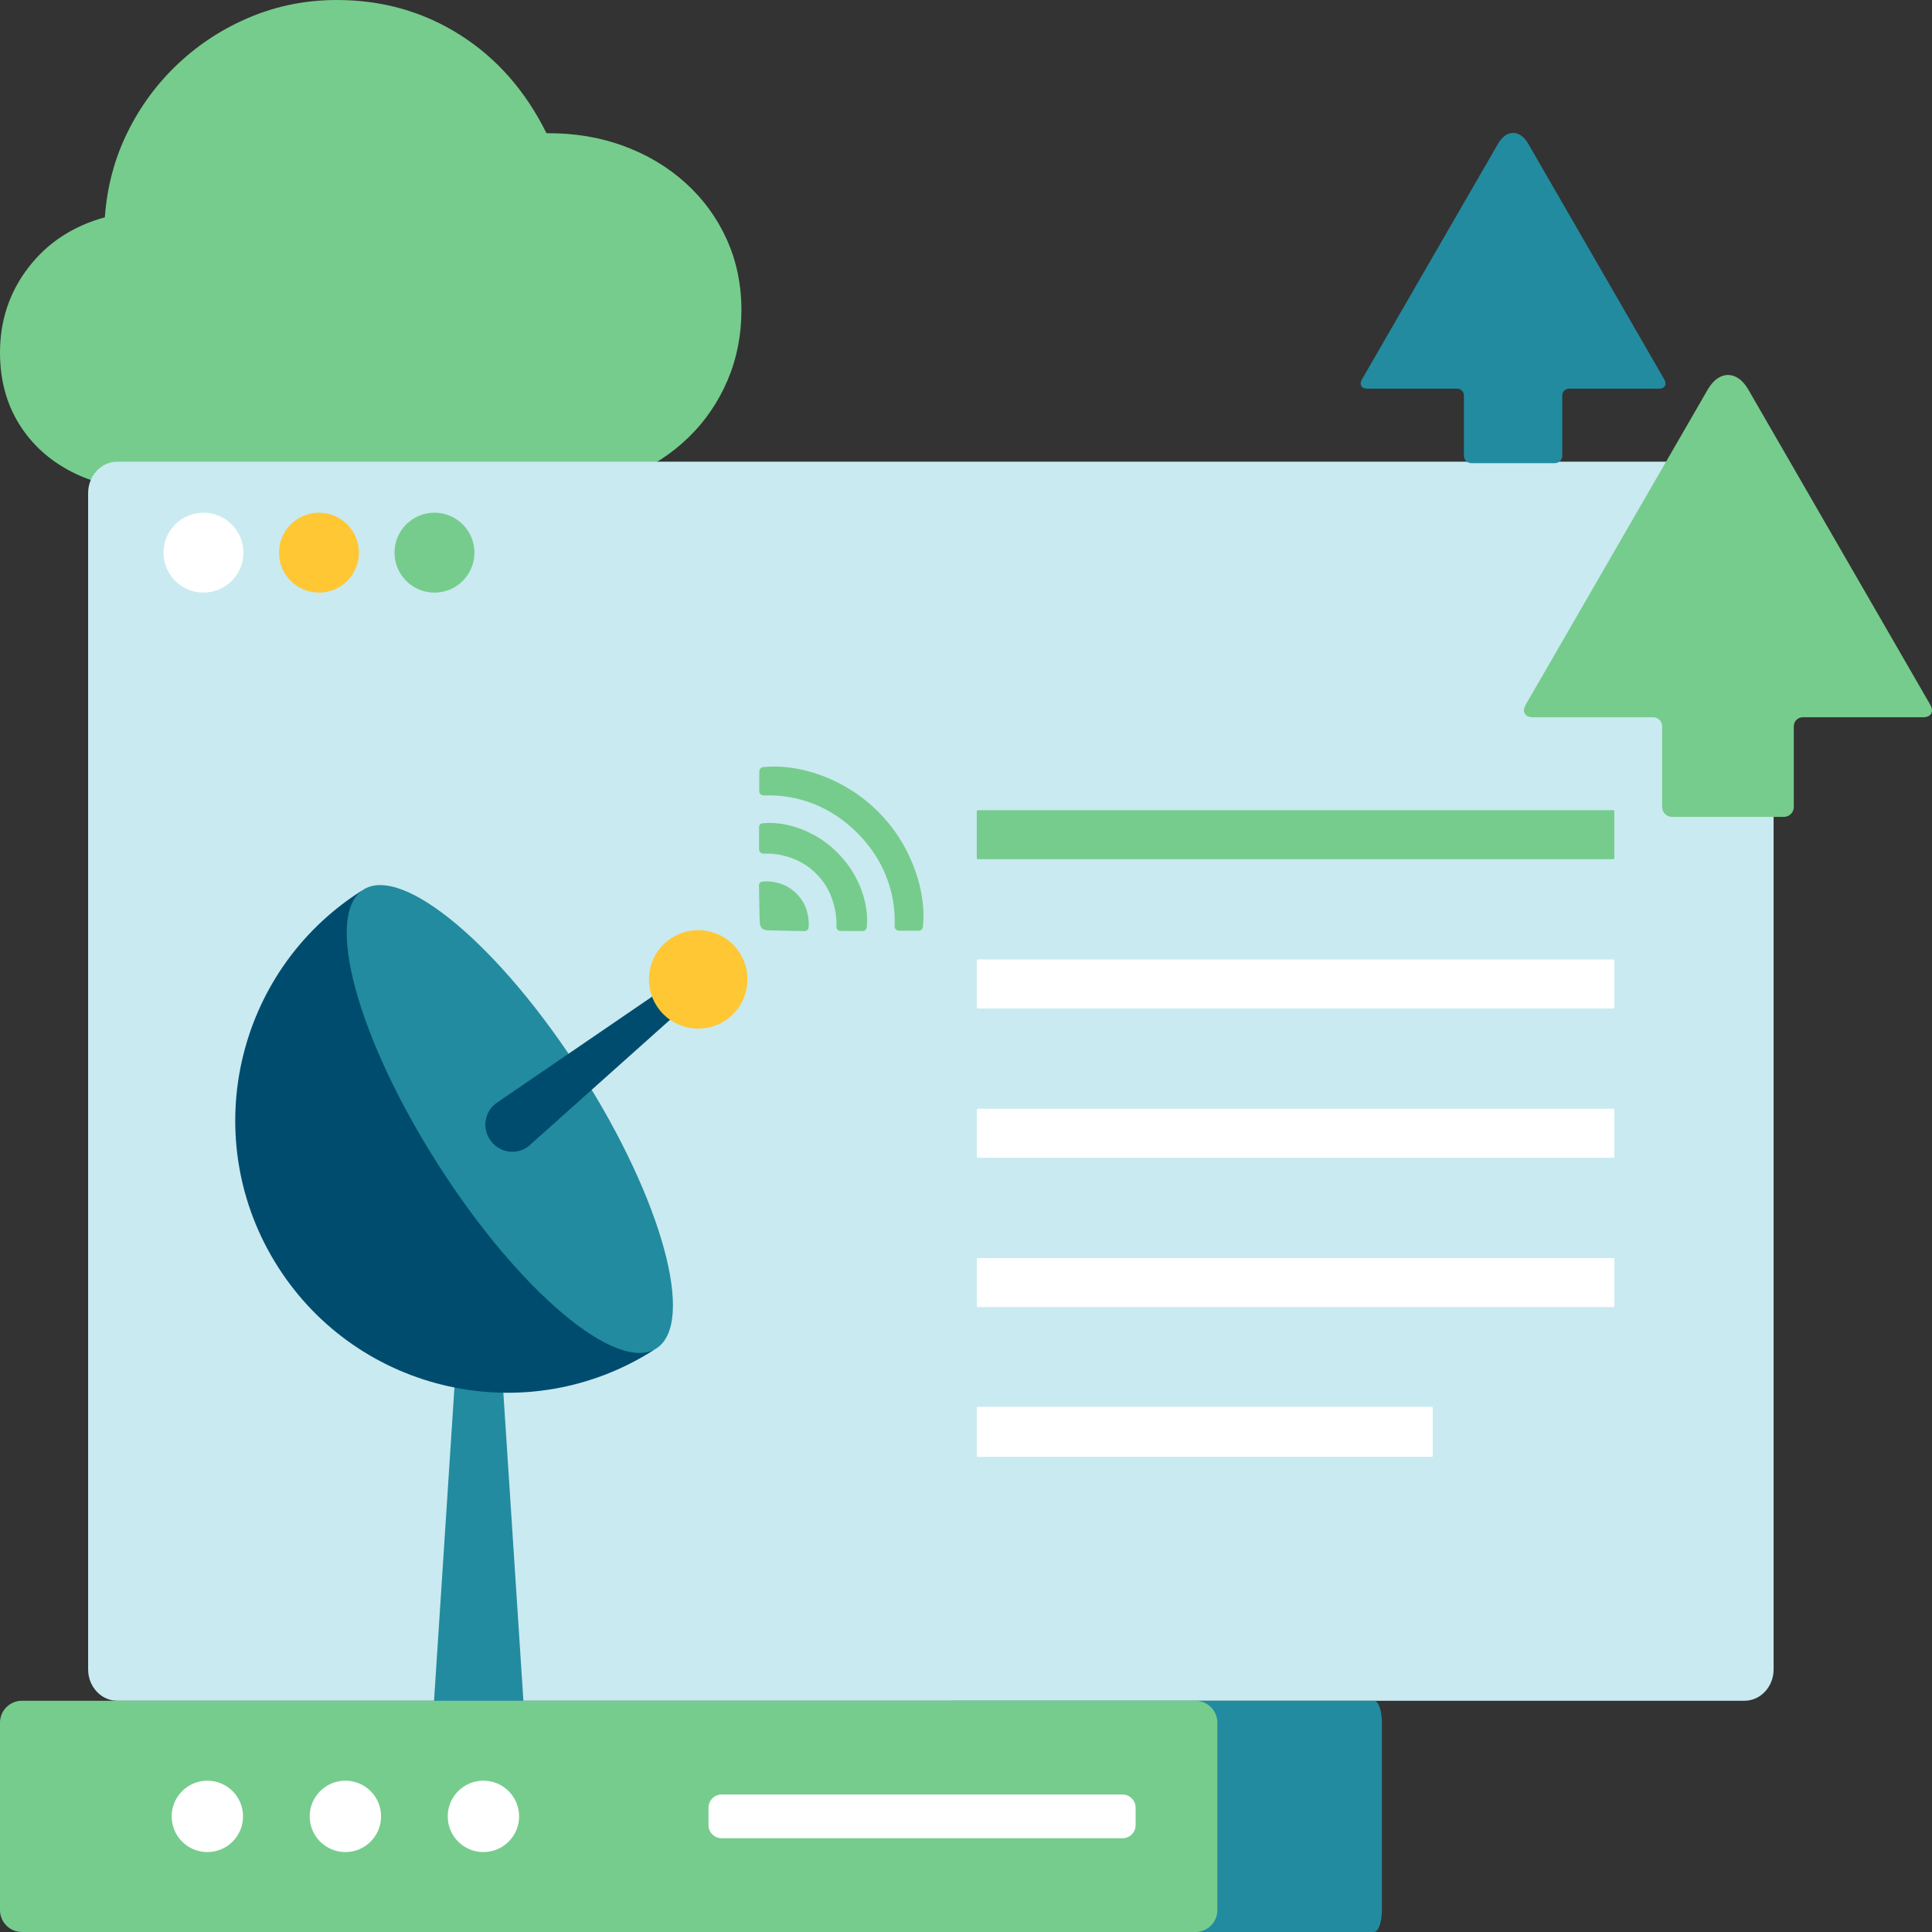 <?xml version="1.0" encoding="UTF-8"?>
<svg width="200px" height="200px" viewBox="0 0 200 200" version="1.1" xmlns="http://www.w3.org/2000/svg" xmlns:xlink="http://www.w3.org/1999/xlink">
    <rect x="0" y="0" width="200" height="200" fill="#333333" stroke="none"/>
    <title>2E548883-B18E-4629-9FFE-28136D3C48FC</title>
    <g id="Services" stroke="none" stroke-width="1" fill="none" fill-rule="evenodd">
        <g id="BiznetGio---SERVICE-Network-Support" transform="translate(-470, -830)">
            <g id="Network" transform="translate(470, 830)">
                <path d="M15.601,50.652 L57.69,50.652 C60.381,50.652 62.885,50.178 65.203,49.229 C67.52,48.28 69.543,46.965 71.273,45.282 C73.003,43.599 74.348,41.634 75.309,39.387 C76.27,37.139 76.751,34.717 76.751,32.119 C76.751,29.476 76.248,27.037 75.241,24.801 C74.235,22.565 72.816,20.617 70.985,18.956 C69.153,17.296 67.011,16.014 64.558,15.111 C62.105,14.207 59.443,13.767 56.571,13.79 C54.4,9.408 51.416,6.014 47.617,3.608 C43.819,1.203 39.568,0 34.865,0 C31.745,0 28.789,0.576 25.996,1.728 C23.204,2.88 20.711,4.478 18.518,6.522 C16.325,8.566 14.555,10.949 13.21,13.671 C11.865,16.393 11.079,19.335 10.853,22.497 C7.552,23.4 4.918,25.128 2.951,27.681 C0.984,30.233 0,33.169 0,36.49 C0,39.291 0.656,41.752 1.967,43.876 C3.279,45.999 5.104,47.659 7.444,48.856 C9.785,50.053 12.503,50.652 15.601,50.652 Z" id="Path" fill="#76CC8C"></path>
                <g id="Group" transform="translate(9.062, 47.5)">
                    <path d="M3.082,0.293 L171.52,0.293 C173.189,0.293 174.542,1.748 174.542,3.542 L174.542,125.312 C174.542,127.107 173.189,128.562 171.52,128.562 L3.082,128.562 C1.414,128.562 0.061,127.107 0.061,125.312 L0.061,3.542 C0.061,1.748 1.414,0.293 3.082,0.293 Z" id="Path" fill="#C9EAF0"></path>
                    <g transform="translate(7.812, 5.312)" id="Path">
                        <path d="M0.051,4.399 C0.051,2.114 1.903,0.262 4.188,0.262 C6.473,0.262 8.325,2.114 8.325,4.399 C8.325,6.683 6.473,8.535 4.188,8.535 C1.903,8.535 0.051,6.683 0.051,4.399 Z" fill="#FFFFFF" fill-rule="nonzero"></path>
                        <path d="M12.008,4.399 C12.008,2.114 13.86,0.262 16.145,0.262 C18.429,0.262 20.282,2.114 20.282,4.399 C20.282,6.683 18.429,8.535 16.145,8.535 C13.86,8.535 12.008,6.683 12.008,4.399 Z" fill="#FFC734"></path>
                        <path d="M23.965,4.399 C23.965,2.114 25.817,0.262 28.102,0.262 C30.386,0.262 32.238,2.114 32.238,4.399 C32.238,6.683 30.386,8.535 28.102,8.535 C25.817,8.535 23.965,6.683 23.965,4.399 Z" fill="#76CC8C"></path>
                    </g>
                    <path d="M92.159,36.371 L157.948,36.371 C158.005,36.371 158.052,36.417 158.052,36.473 L158.052,41.341 C158.052,41.398 158.005,41.444 157.948,41.444 L92.159,41.444 C92.102,41.444 92.056,41.398 92.056,41.341 L92.056,36.473 C92.056,36.417 92.102,36.371 92.159,36.371 Z" id="Path" fill="#76CC8C"></path>
                    <path d="M92.159,51.825 L157.948,51.825 C158.005,51.825 158.052,51.871 158.052,51.928 L158.052,56.795 C158.052,56.852 158.005,56.898 157.948,56.898 L92.159,56.898 C92.102,56.898 92.056,56.852 92.056,56.795 L92.056,51.928 C92.056,51.871 92.102,51.825 92.159,51.825 Z" id="Path" fill="#FFFFFF" fill-rule="nonzero"></path>
                    <path d="M92.159,67.279 L157.948,67.279 C158.005,67.279 158.052,67.325 158.052,67.382 L158.052,72.249 C158.052,72.306 158.005,72.352 157.948,72.352 L92.159,72.352 C92.102,72.352 92.056,72.306 92.056,72.249 L92.056,67.382 C92.056,67.325 92.102,67.279 92.159,67.279 Z" id="Path" fill="#FFFFFF" fill-rule="nonzero"></path>
                    <path d="M92.159,82.733 L157.948,82.733 C158.005,82.733 158.052,82.779 158.052,82.836 L158.052,87.703 C158.052,87.76 158.005,87.806 157.948,87.806 L92.159,87.806 C92.102,87.806 92.056,87.76 92.056,87.703 L92.056,82.836 C92.056,82.779 92.102,82.733 92.159,82.733 Z" id="Path" fill="#FFFFFF" fill-rule="nonzero"></path>
                    <path d="M92.129,98.134 L139.176,98.134 C139.217,98.134 139.25,98.181 139.25,98.239 L139.25,103.207 C139.25,103.266 139.217,103.313 139.176,103.313 L92.129,103.313 C92.089,103.313 92.056,103.266 92.056,103.207 L92.056,98.239 C92.056,98.181 92.089,98.134 92.129,98.134 Z" id="Path" fill="#FFFFFF" fill-rule="nonzero"></path>
                </g>
                <path d="M98.665,176.062 L142.241,176.062 C142.69,176.062 143.054,177.077 143.054,178.329 L143.054,197.732 C143.054,198.985 142.69,200 142.241,200 L98.665,200 C98.216,200 97.852,198.985 97.852,197.732 L97.852,178.329 C97.852,177.077 98.216,176.062 98.665,176.062 Z" id="Path" fill="#228B9F"></path>
                <path d="M2.268,176.062 L123.752,176.062 C125.004,176.062 126.02,177.077 126.02,178.329 L126.02,197.732 C126.02,198.985 125.004,200 123.752,200 L2.268,200 C1.015,200 0,198.985 0,197.732 L0,178.329 C0,177.077 1.015,176.062 2.268,176.062 Z" id="Path" fill="#76CC8C"></path>
                <path d="M17.77,188.031 C17.77,185.99 19.425,184.336 21.465,184.336 C23.506,184.336 25.161,185.99 25.161,188.031 C25.161,190.072 23.506,191.726 21.465,191.726 C19.425,191.726 17.77,190.072 17.77,188.031 Z" id="Path" fill="#FFFFFF" fill-rule="nonzero"></path>
                <path d="M32.059,188.031 C32.059,185.99 33.713,184.336 35.754,184.336 C37.795,184.336 39.449,185.99 39.449,188.031 C39.449,190.072 37.795,191.726 35.754,191.726 C33.713,191.726 32.059,190.072 32.059,188.031 Z" id="Path" fill="#FFFFFF" fill-rule="nonzero"></path>
                <path d="M46.347,188.031 C46.347,185.99 48.002,184.336 50.042,184.336 C52.083,184.336 53.737,185.99 53.737,188.031 C53.737,190.072 52.083,191.726 50.042,191.726 C48.002,191.726 46.347,190.072 46.347,188.031 Z" id="Path" fill="#FFFFFF" fill-rule="nonzero"></path>
                <path d="M74.706,185.767 L116.198,185.767 C116.95,185.767 117.559,186.376 117.559,187.127 L117.559,188.934 C117.559,189.686 116.95,190.295 116.198,190.295 L74.706,190.295 C73.954,190.295 73.345,189.686 73.345,188.934 L73.345,187.127 C73.345,186.376 73.954,185.767 74.706,185.767 Z" id="Path" fill="#FFFFFF" fill-rule="nonzero"></path>
                <polygon id="Path" fill="#228B9F" points="47.238 140.636 51.876 140.636 54.182 176.062 44.932 176.062"></polygon>
                <path d="M67.7,139.744 C54.586,148.121 37.164,144.281 28.787,131.167 C20.41,118.052 24.25,100.631 37.365,92.254 L67.7,139.744 Z" id="Path" fill="#004C6F"></path>
                <path d="M45.367,120.576 C36.99,107.462 33.517,94.711 37.61,92.097 C41.703,89.482 51.812,97.994 60.189,111.108 C68.566,124.222 72.038,136.972 67.946,139.587 C63.853,142.201 53.744,133.69 45.367,120.576 Z" id="Path" fill="#228B9F"></path>
                <path d="M68.968,102.172 L51.273,114.266 L51.281,114.276 C50.093,115.207 49.898,116.945 50.847,118.156 C51.795,119.367 53.525,119.589 54.713,118.659 L70.695,104.376 L68.968,102.172 Z" id="Path" fill="#004C6F"></path>
                <path d="M69.135,97.374 C71.351,95.639 74.555,96.028 76.29,98.244 C78.026,100.46 77.637,103.664 75.421,105.399 C73.204,107.135 70.001,106.746 68.265,104.53 C66.53,102.313 66.919,99.11 69.135,97.374 Z" id="Path" fill="#FFC734"></path>
                <path d="M157.935,72.963 C157.524,73.675 157.857,74.251 158.678,74.251 L171.136,74.251 C171.649,74.251 172.065,74.667 172.065,75.18 L172.065,83.535 C172.065,84.104 172.526,84.566 173.096,84.566 L184.662,84.566 C185.232,84.566 185.694,84.104 185.694,83.535 L185.694,75.18 C185.694,74.667 186.11,74.251 186.622,74.251 L199.08,74.251 C199.902,74.251 200.235,73.675 199.824,72.963 L180.979,40.318 C179.823,38.314 177.947,38.314 176.79,40.317 L157.935,72.963 Z" id="Path" fill="#76CC8C"></path>
                <path d="M140.987,39.275 C140.68,39.806 140.928,40.237 141.542,40.237 L150.851,40.237 C151.234,40.237 151.544,40.547 151.544,40.931 L151.544,47.173 C151.544,47.599 151.889,47.944 152.315,47.944 L160.957,47.944 C161.383,47.944 161.728,47.599 161.728,47.173 L161.728,40.931 C161.728,40.547 162.038,40.237 162.422,40.237 L171.73,40.237 C172.344,40.237 172.593,39.806 172.286,39.275 L158.205,14.883 C157.341,13.386 155.94,13.385 155.075,14.882 L140.987,39.275 Z" id="Path" fill="#228B9F"></path>
                <path d="M78.866,96.083 C78.948,96.165 79.053,96.224 79.182,96.261 C79.309,96.297 79.514,96.315 79.794,96.315 L83.258,96.388 C83.369,96.392 83.467,96.362 83.552,96.297 C83.636,96.232 83.686,96.143 83.7,96.032 C83.763,95.486 83.698,94.89 83.505,94.242 C83.312,93.595 82.959,93.015 82.447,92.502 C81.925,91.981 81.333,91.626 80.671,91.437 C80.009,91.249 79.405,91.196 78.859,91.278 C78.762,91.297 78.688,91.344 78.638,91.419 C78.587,91.494 78.564,91.587 78.569,91.698 L78.634,95.155 C78.639,95.431 78.66,95.635 78.696,95.768 C78.732,95.901 78.789,96.006 78.866,96.083 Z M78.576,87.907 C78.581,88.057 78.632,88.173 78.728,88.255 C78.825,88.338 78.948,88.376 79.098,88.371 C80.016,88.323 80.966,88.475 81.947,88.828 C82.927,89.181 83.778,89.722 84.498,90.452 C85.237,91.181 85.779,92.04 86.125,93.028 C86.47,94.016 86.624,94.974 86.585,95.902 C86.58,96.042 86.621,96.156 86.708,96.243 C86.795,96.329 86.911,96.373 87.056,96.373 L89.296,96.38 C89.412,96.38 89.509,96.345 89.589,96.275 C89.669,96.205 89.714,96.112 89.723,95.996 C89.81,95.184 89.753,94.325 89.553,93.419 C89.353,92.513 89.013,91.616 88.535,90.727 C88.056,89.838 87.44,89.017 86.687,88.263 C85.933,87.509 85.112,86.894 84.226,86.418 C83.339,85.942 82.443,85.604 81.537,85.403 C80.631,85.203 79.77,85.144 78.953,85.226 C78.837,85.236 78.745,85.279 78.678,85.356 C78.61,85.434 78.576,85.535 78.576,85.661 L78.576,87.907 Z M78.591,81.863 C78.586,82.003 78.632,82.119 78.728,82.211 C78.825,82.302 78.943,82.346 79.083,82.341 C80.92,82.283 82.659,82.585 84.302,83.247 C85.945,83.909 87.423,84.897 88.737,86.212 C90.062,87.535 91.054,89.021 91.717,90.669 C92.378,92.317 92.678,94.056 92.615,95.887 C92.615,96.022 92.661,96.134 92.753,96.221 C92.845,96.308 92.961,96.349 93.101,96.344 L95.101,96.344 C95.232,96.339 95.334,96.302 95.409,96.232 C95.484,96.162 95.526,96.068 95.536,95.953 C95.671,94.687 95.581,93.347 95.264,91.934 C94.948,90.52 94.423,89.131 93.692,87.766 C92.959,86.401 92.033,85.158 90.912,84.037 C89.791,82.916 88.549,81.988 87.187,81.254 C85.824,80.52 84.435,79.995 83.019,79.681 C81.603,79.367 80.263,79.278 78.997,79.413 C78.886,79.427 78.795,79.472 78.725,79.547 C78.655,79.622 78.615,79.722 78.605,79.848 L78.591,81.863 Z" id="Shape" fill="#76CC8C"></path>
            </g>
        </g>
    </g>
</svg>